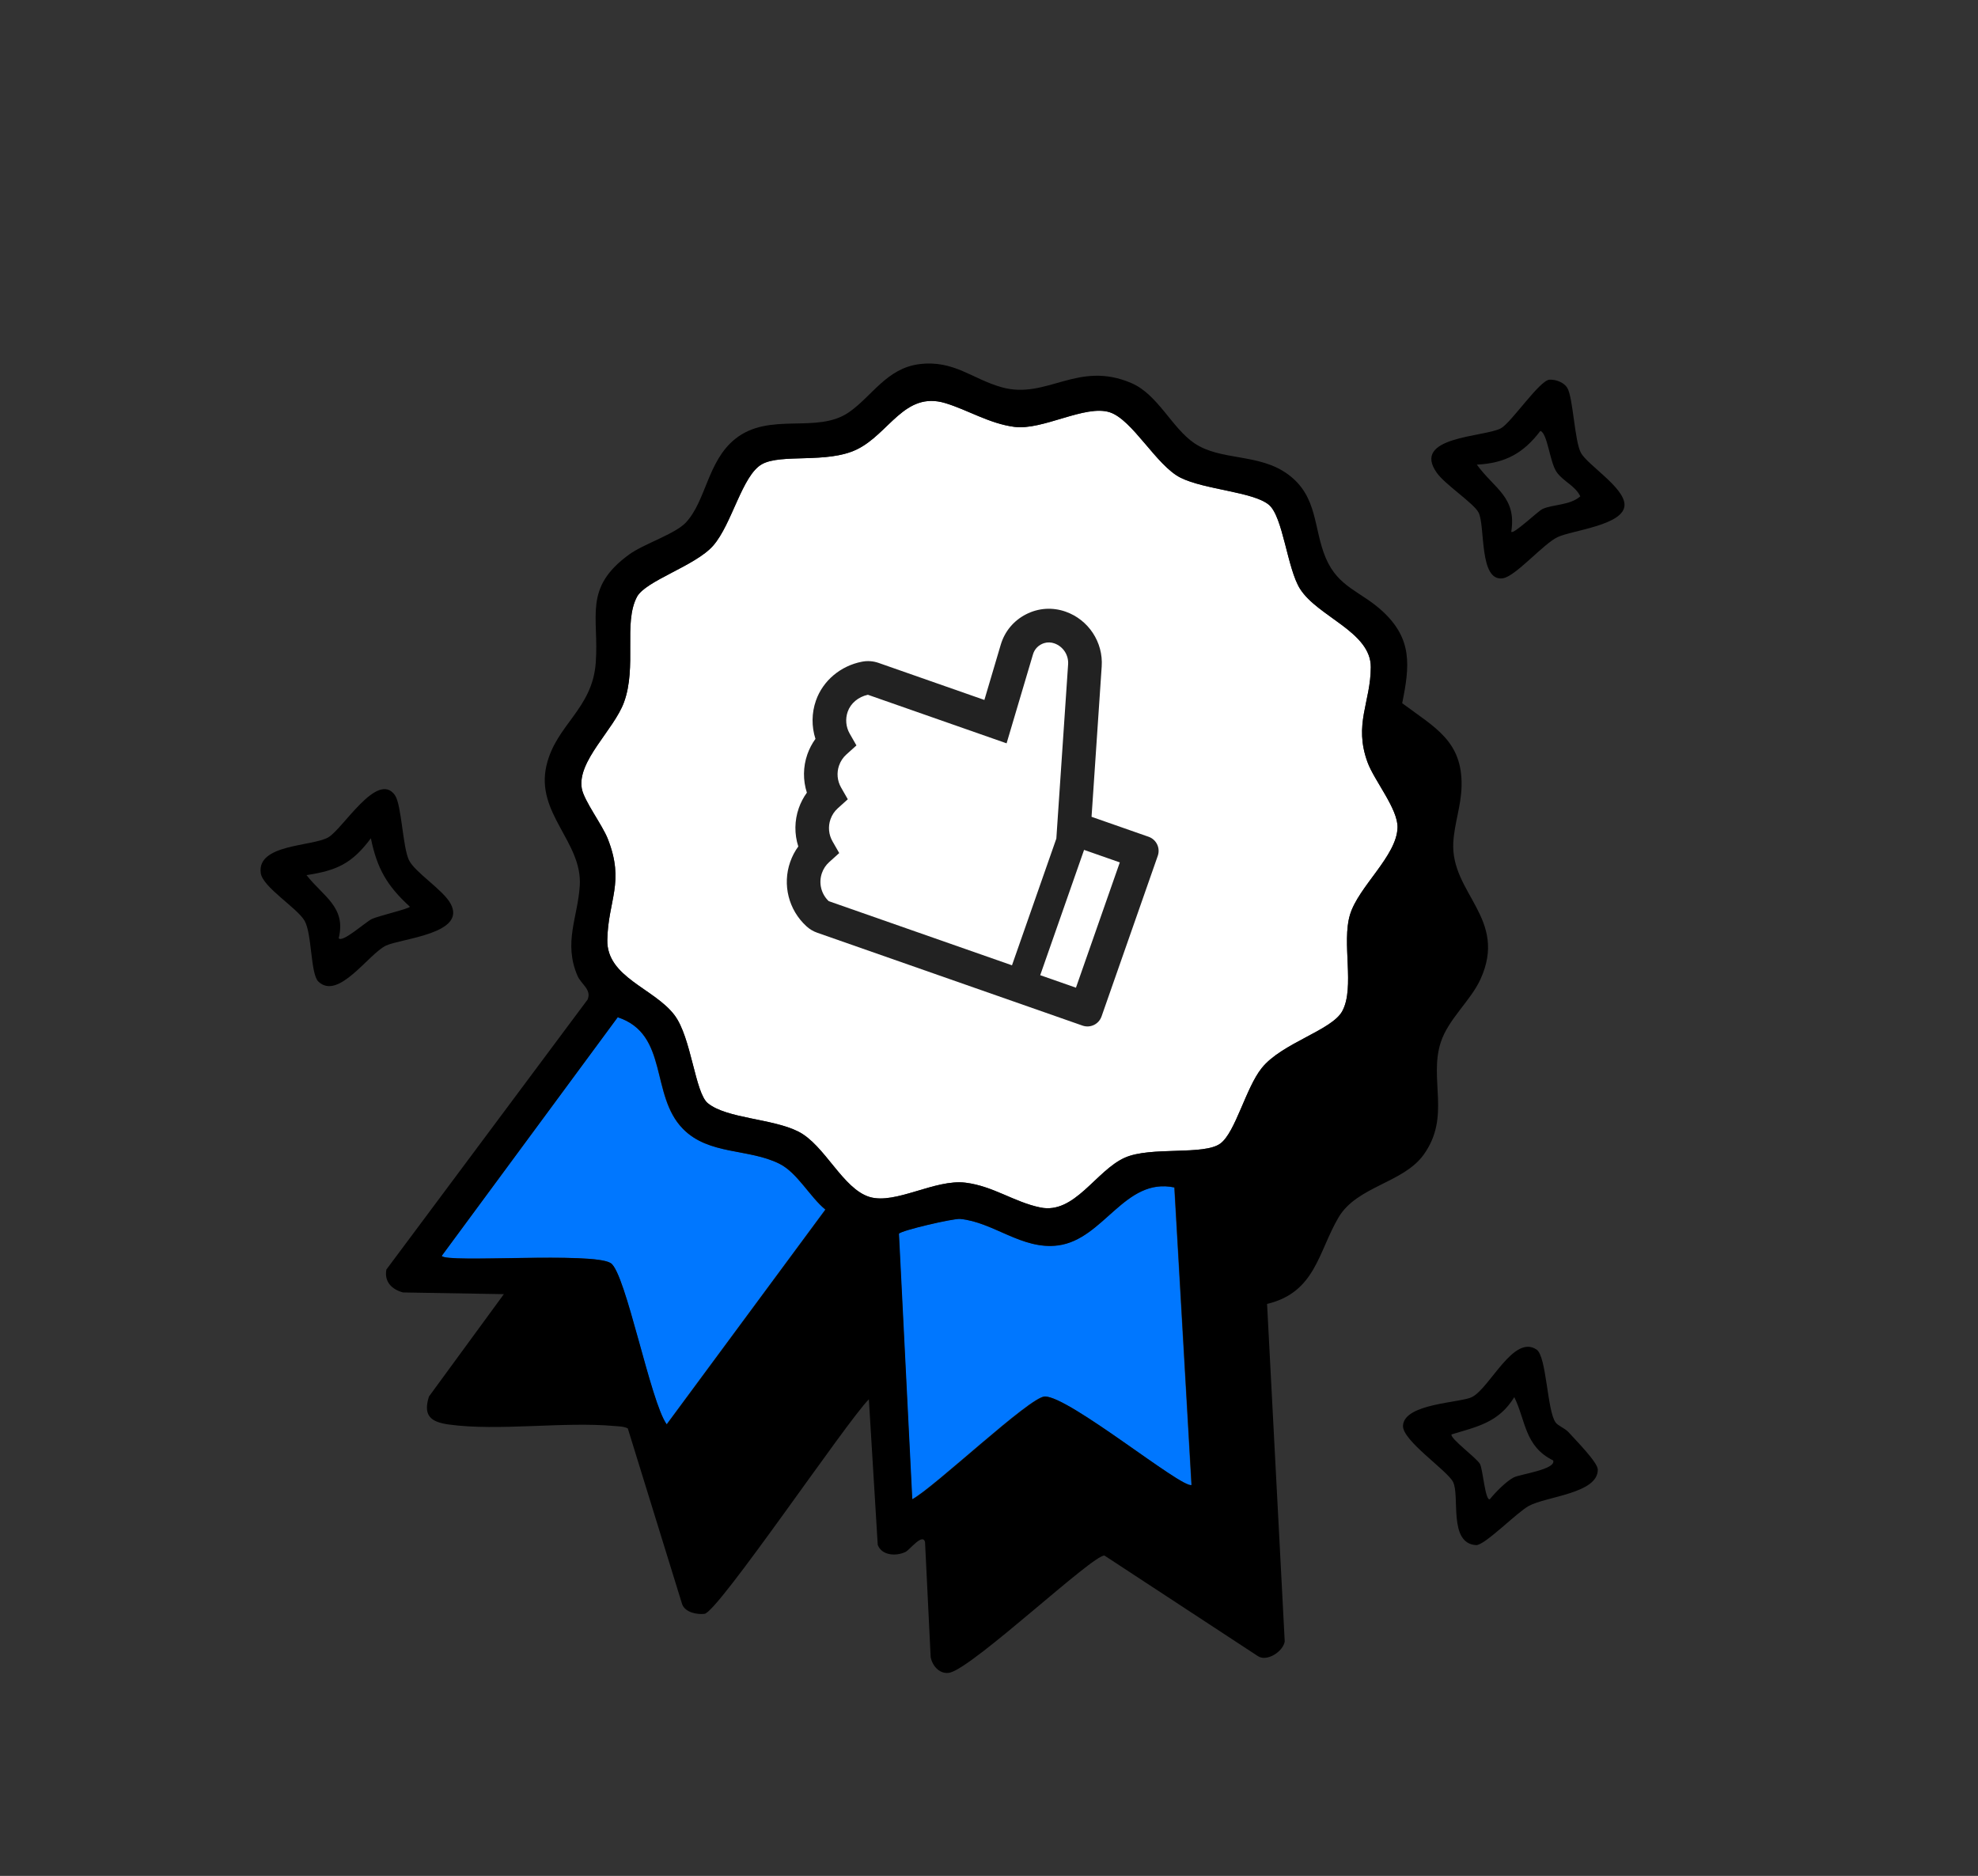 <svg width="213" height="202" viewBox="0 0 213 202" fill="none" xmlns="http://www.w3.org/2000/svg">
<rect x="0" y="0" width="213" height="202" fill="#333333" stroke="none"/>
<g clip-path="url(#clip0_1_1527)">
<path d="M82.065 49.975C79.914 51.156 78.831 56.446 76.79 58.764C74.883 60.936 69.503 62.532 68.588 64.278C67.111 67.088 68.606 71.778 67.193 75.628C66.106 78.592 62.118 81.966 62.654 84.913C62.895 86.235 64.855 88.812 65.449 90.319C67.305 95.029 65.478 96.92 65.399 101.219C65.328 105.243 70.456 106.422 72.634 109.309C74.453 111.711 74.842 117.679 76.228 118.797C78.274 120.457 83.173 120.435 85.962 121.843C88.841 123.299 90.742 128.023 93.66 128.894C96.454 129.72 100.683 126.94 103.979 127.351C106.979 127.727 109.203 129.441 112.031 130.021C115.713 130.779 118 126.065 121.114 124.665C123.906 123.409 129.673 124.451 131.433 123.122C133.048 121.902 134.156 117.14 135.871 115.007C138.028 112.308 143.425 110.953 144.546 108.874C145.922 106.325 144.454 101.504 145.379 98.477C146.305 95.45 150.4 92.178 150.494 89.125C150.559 87.119 147.995 84.066 147.267 82.088C145.753 77.961 147.607 75.62 147.615 71.827C147.623 68.033 141.912 66.419 140 63.413C138.604 61.217 138.171 55.596 136.62 54.337C134.895 52.942 129.713 52.732 127.12 51.433C124.526 50.133 121.959 45.185 119.502 44.392C116.863 43.536 112.286 46.363 109.237 45.965C106.541 45.613 104.229 44.143 101.796 43.406C97.401 42.076 95.74 46.738 92.238 48.408C89.044 49.937 84.15 48.829 82.065 49.975Z" fill="white"/>
<g clip-path="url(#clip1_1_1527)">
<path d="M87.812 79.562C87.442 80.072 87.15 80.631 86.94 81.23C86.47 82.574 86.459 84.021 86.888 85.355C86.517 85.865 86.226 86.424 86.016 87.023C85.546 88.367 85.535 89.814 85.964 91.148C85.593 91.658 85.302 92.217 85.092 92.816C84.234 95.267 84.919 97.987 86.843 99.743C87.18 100.053 87.578 100.291 88.012 100.44L116.568 110.437C117.409 110.731 118.326 110.29 118.62 109.449L124.674 92.157C124.968 91.316 124.527 90.399 123.686 90.104L117.543 87.954L118.636 71.762C118.814 69.153 117.21 66.725 114.74 65.86C113.329 65.366 111.817 65.466 110.484 66.151C109.152 66.832 108.185 67.997 107.762 69.433L106.003 75.371L94.606 71.381C94.031 71.18 93.418 71.136 92.822 71.252C90.512 71.697 88.611 73.303 87.865 75.436C87.394 76.781 87.383 78.228 87.812 79.562ZM120.586 92.864L115.863 106.356L112.015 105.009L116.738 91.517L120.586 92.864ZM93.458 74.813L108.394 80.042L111.238 70.457C111.407 69.882 111.845 69.438 112.438 69.251C112.803 69.139 113.198 69.154 113.552 69.284C114.006 69.448 114.394 69.754 114.659 70.157C114.923 70.561 115.05 71.039 115.02 71.52L113.751 90.301L108.975 103.945L89.241 97.036C88.84 96.657 88.558 96.171 88.428 95.635C88.297 95.099 88.325 94.537 88.506 94.016C88.667 93.556 88.93 93.157 89.288 92.834L90.371 91.859L89.646 90.592C89.442 90.236 89.317 89.84 89.28 89.431C89.243 89.022 89.294 88.611 89.43 88.223C89.591 87.763 89.854 87.364 90.212 87.041L91.295 86.066L90.57 84.799C90.366 84.443 90.241 84.047 90.204 83.638C90.167 83.229 90.218 82.817 90.354 82.43C90.516 81.969 90.778 81.57 91.136 81.248L92.225 80.269L91.501 79.002C91.297 78.646 91.172 78.25 91.135 77.842C91.097 77.433 91.149 77.021 91.285 76.634C91.603 75.726 92.431 75.035 93.458 74.813Z" fill="#222222"/>
</g>
<path d="M88.863 130.24C87.192 128.876 85.85 126.273 83.912 125.306C80.589 123.644 76.315 124.392 73.528 121.548C69.967 117.919 72.036 111.356 66.501 109.532L47.549 135.228C48.004 136.033 63.867 134.763 65.76 136.015C67.369 137.083 70.033 150.998 71.778 153.371L88.87 130.242L88.863 130.24Z" fill="#0077FF"/>
<path d="M128.289 159.905L126.443 127.858C121.076 126.731 118.846 133.46 113.903 134.1C110.037 134.604 106.962 131.589 103.368 131.246C102.646 131.178 97.007 132.487 96.774 132.839L98.211 161.438C100.552 160.203 110.869 150.402 112.483 150.368C115.074 150.314 127.239 160.299 128.284 159.897L128.289 159.905Z" fill="#0077FF"/>
<path d="M151.001 75.725C154.486 78.331 157.499 79.779 157.388 84.659C157.337 86.801 156.617 88.656 156.498 90.701C156.194 96.215 162.42 98.888 159.421 105.452C158.358 107.771 155.949 109.748 155.141 112.256C153.854 116.262 156.265 120.246 153.294 124.355C151.095 127.395 146.126 127.736 144.145 131.085C141.942 134.818 141.662 139.16 136.444 140.41L138.345 176.749C138.191 177.819 136.411 179.01 135.424 178.312L118.937 167.505C117.706 167.379 104.943 179.437 102.302 180.108C101.251 180.348 100.405 179.437 100.218 178.436L99.611 166.031C99.329 165.07 97.978 166.878 97.52 167.106C96.523 167.599 94.944 167.519 94.518 166.347L93.563 150.678C91.165 153.075 77.307 173.618 75.863 173.78C75.015 173.874 73.814 173.625 73.465 172.769L67.604 153.81C67.151 153.588 66.662 153.598 66.183 153.555C60.66 153.054 53.697 154.131 48.33 153.392C46.333 153.114 45.555 152.412 46.191 150.379L54.258 139.355L43.399 139.172C42.188 138.843 41.364 138.022 41.606 136.708L63.277 107.632C63.724 106.533 62.586 106.012 62.178 105.054C60.657 101.494 62.222 98.76 62.433 95.369C62.728 90.657 57.639 87.581 58.847 82.427C59.868 78.041 63.777 76.377 64.152 71.385C64.526 66.392 62.76 63.34 67.741 59.714C69.322 58.56 72.704 57.505 73.861 56.263C76.038 53.931 76.183 49.666 79.157 47.272C82.873 44.286 87.967 46.78 91.417 44.393C93.891 42.679 95.49 39.65 99.004 39.211C102.727 38.746 104.725 40.835 107.9 41.709C112.751 43.046 116.044 38.766 121.835 41.251C124.687 42.477 126.199 46.089 128.607 47.721C131.488 49.67 135.58 48.77 138.726 51.099C141.945 53.485 141.411 56.888 142.765 60.085C144.119 63.281 146.539 63.653 148.896 65.838C152.118 68.829 151.806 71.71 150.993 75.729L151.001 75.725ZM82.063 49.978C79.911 51.159 78.828 56.449 76.787 58.767C74.881 60.939 69.501 62.535 68.585 64.281C67.109 67.091 68.603 71.781 67.191 75.631C66.104 78.595 62.116 81.969 62.652 84.916C62.893 86.238 64.853 88.815 65.447 90.322C67.303 95.032 65.476 96.923 65.397 101.222C65.325 105.246 70.454 106.425 72.631 109.312C74.451 111.714 74.839 117.682 76.225 118.8C78.272 120.46 83.171 120.438 85.96 121.846C88.839 123.302 90.739 128.026 93.658 128.897C96.452 129.723 100.681 126.943 103.976 127.354C106.977 127.73 109.201 129.444 112.029 130.024C115.711 130.782 117.998 126.069 121.112 124.668C123.904 123.412 129.671 124.454 131.43 123.125C133.045 121.905 134.154 117.143 135.868 115.01C138.026 112.311 143.422 110.956 144.544 108.877C145.92 106.328 144.451 101.507 145.377 98.48C146.302 95.453 150.398 92.181 150.491 89.128C150.556 87.122 147.992 84.069 147.265 82.091C145.751 77.964 147.605 75.623 147.612 71.83C147.62 68.037 141.91 66.422 139.998 63.416C138.602 61.22 138.169 55.599 136.618 54.34C134.893 52.945 129.711 52.735 127.118 51.436C124.524 50.136 121.957 45.188 119.5 44.395C116.861 43.539 112.284 46.366 109.234 45.968C106.539 45.616 104.226 44.146 101.794 43.409C97.398 42.079 95.737 46.741 92.236 48.411C89.041 49.94 84.148 48.832 82.063 49.978ZM88.887 130.249C87.215 128.884 85.874 126.281 83.935 125.314C80.613 123.653 76.338 124.4 73.551 121.556C69.99 117.928 72.059 111.364 66.524 109.54L47.572 135.236C48.027 136.042 63.89 134.771 65.783 136.023C67.393 137.091 70.057 151.007 71.802 153.379L88.893 130.251L88.887 130.249ZM128.322 159.917L126.475 127.869C121.109 126.742 118.878 133.471 113.936 134.111C110.07 134.615 106.994 131.6 103.4 131.258C102.679 131.19 97.04 132.498 96.807 132.851L98.243 161.449C100.585 160.215 110.902 150.414 112.515 150.38C115.106 150.325 127.271 160.311 128.317 159.909L128.322 159.917Z" fill="black"/>
<path d="M170.238 48.757C170.936 50.058 174.904 52.478 174.935 54.338C174.973 56.563 169.267 57.091 167.711 57.845C166.156 58.598 163.222 62.046 161.843 62.269C159.238 62.679 159.961 56.586 159.214 55.18C158.678 54.172 155.65 52.21 154.727 50.921C151.925 46.985 159.841 47.074 161.611 46.127C162.745 45.518 165.805 40.909 166.879 40.882C167.559 40.861 168.404 41.171 168.771 41.764C169.401 42.801 169.552 47.489 170.238 48.757ZM162.744 57.266C162.968 57.572 165.623 55.037 166.099 54.813C167.204 54.299 169.075 54.427 170.174 53.445C169.617 52.29 168.345 51.85 167.632 50.84C166.882 49.781 166.649 46.645 165.873 46.401C164.037 48.823 162.07 49.88 159.033 50.032C160.917 52.636 163.335 53.516 162.739 57.257L162.744 57.266Z" fill="black"/>
<path d="M42.53 85.634C43.245 86.638 43.357 91.187 44.033 92.608C44.659 93.925 47.698 95.801 48.515 97.295C50.307 100.559 43.223 101.044 41.563 101.824C39.695 102.704 36.449 107.752 34.286 105.699C33.426 104.881 33.606 100.539 32.796 99.144C31.986 97.749 28.283 95.529 28.079 94.015C27.649 90.871 33.629 91.167 35.357 90.163C36.922 89.257 40.638 82.961 42.532 85.627L42.53 85.634ZM36.466 101.014C36.821 101.596 39.337 99.3 40.04 98.96C40.702 98.637 44.072 97.854 44.139 97.637C41.675 95.381 40.61 93.538 39.937 90.267C37.915 92.981 36.286 93.734 33.009 94.234C34.766 96.504 37.31 97.674 36.473 101.016L36.466 101.014Z" fill="black"/>
<path d="M167.505 153.164C167.77 153.534 168.522 153.786 168.93 154.244C169.623 155.026 172.056 157.457 172.058 158.25C172.068 160.829 166.531 161.12 164.629 162.16C163.315 162.876 159.855 166.445 158.942 166.38C155.945 166.182 157.228 161.089 156.474 159.585C155.844 158.327 151.006 155.123 151.08 153.524C151.198 151.103 157.3 151.073 158.526 150.427C160.476 149.401 162.988 143.655 165.468 145.324C166.548 146.054 166.596 151.902 167.507 153.157L167.505 153.164ZM167.252 157.262C164.17 155.742 164.319 153.004 163.066 150.445C161.396 153.17 159.09 153.619 156.301 154.462C156.167 154.924 158.972 156.959 159.365 157.634C159.686 158.184 159.921 161.602 160.428 161.446C161.008 160.712 162.207 159.502 162.998 159.093C163.668 158.742 167.59 158.239 167.252 157.262Z" fill="black"/>
</g>
<defs>
<clipPath id="clip0_1_1527">
<rect width="174.449" height="157.756" fill="white" transform="translate(46.123) rotate(17)"/>
</clipPath>
<clipPath id="clip1_1_1527">
<rect width="51.541" height="51.541" fill="white" transform="translate(121.744 117.586) rotate(-160.706)"/>
</clipPath>
</defs>
</svg>
